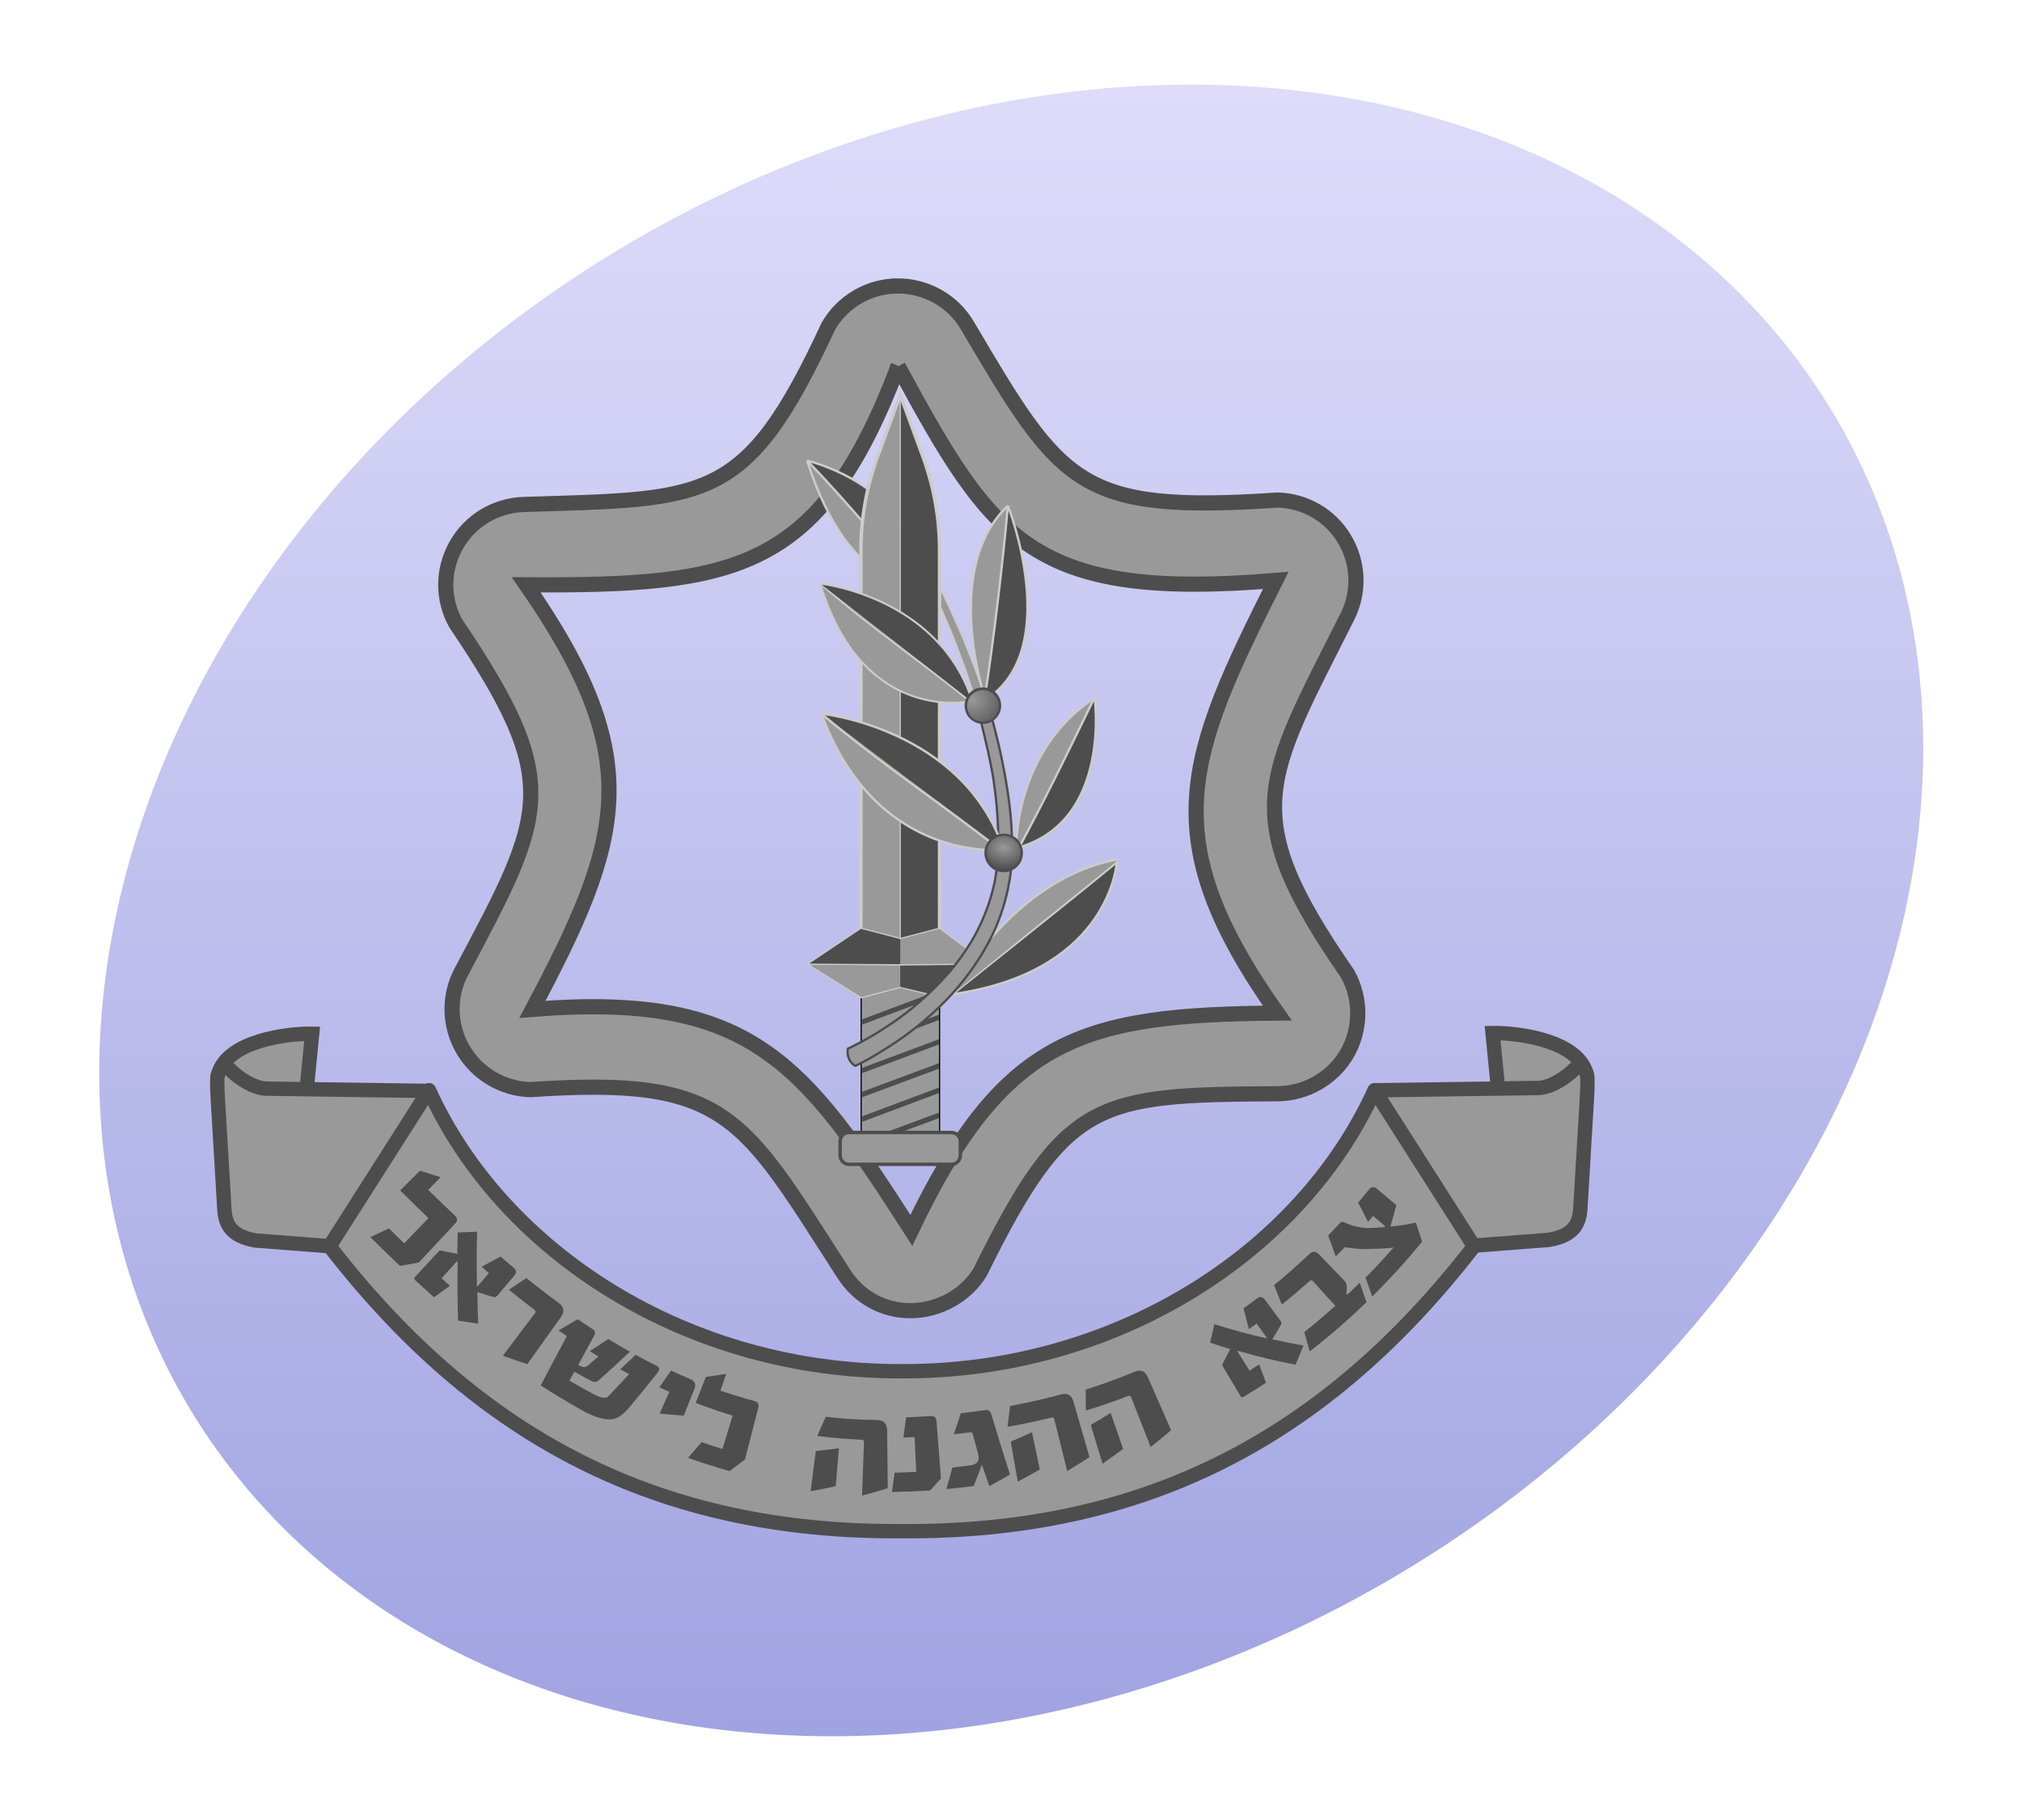 <?xml version="1.0" encoding="UTF-8" standalone="no"?>
<!-- Created with Inkscape (http://www.inkscape.org/) -->

<svg
   xmlns:dc="http://purl.org/dc/elements/1.1/"
   xmlns:cc="http://creativecommons.org/ns#"
   xmlns:rdf="http://www.w3.org/1999/02/22-rdf-syntax-ns#"
   xmlns:svg="http://www.w3.org/2000/svg"
   xmlns="http://www.w3.org/2000/svg"
   xmlns:xlink="http://www.w3.org/1999/xlink"
   xmlns:sodipodi="http://sodipodi.sourceforge.net/DTD/sodipodi-0.dtd"
   xmlns:inkscape="http://www.inkscape.org/namespaces/inkscape"
   version="1.0"
   width="400"
   height="360"
   id="svg2"
   sodipodi:docname="P_IDF.svg"
   inkscape:version="0.92.3 (2405546, 2018-03-11)">
  <sodipodi:namedview
     pagecolor="#ffffff"
     bordercolor="#666666"
     borderopacity="1"
     objecttolerance="10"
     gridtolerance="10"
     guidetolerance="10"
     inkscape:pageopacity="0"
     inkscape:pageshadow="2"
     inkscape:window-width="1920"
     inkscape:window-height="1005"
     id="namedview10"
     showgrid="false"
     inkscape:zoom="2.30832"
     inkscape:cx="200"
     inkscape:cy="180.00004"
     inkscape:window-x="-9"
     inkscape:window-y="-9"
     inkscape:window-maximized="1"
     inkscape:current-layer="svg2"
     showguides="false" />
  <defs
     id="defs4">
    <linearGradient
       id="linearGradient946"
       inkscape:collect="always">
      <stop
         id="stop942"
         offset="0"
         style="stop-color:#999999;stop-opacity:1" />
      <stop
         id="stop944"
         offset="1"
         style="stop-color:#4d4d4d;stop-opacity:1" />
    </linearGradient>
    <linearGradient
       gradientUnits="userSpaceOnUse"
       xlink:href="#linearGradient2889"
       id="linearGradient3199"
       y2="26.29"
       x2="263.83"
       y1="304.51"
       x1="92.604" />
    <linearGradient
       id="linearGradient2889">
      <stop
         id="stop2891"
         offset="0"
         style="stop-color:#a0a3e1;stop-opacity:1" />
      <stop
         id="stop2893"
         offset="1"
         style="stop-color:#dedcfa;stop-opacity:1" />
    </linearGradient>
    <radialGradient
       inkscape:collect="always"
       xlink:href="#linearGradient1718"
       id="radialGradient1369"
       gradientUnits="userSpaceOnUse"
       gradientTransform="matrix(0.104,1.127,-1.212,0.112,434.006,-203.232)"
       cx="280.983"
       cy="223.446"
       fx="280.983"
       fy="223.446"
       r="6.3" />
    <linearGradient
       inkscape:collect="always"
       id="linearGradient1718">
      <stop
         style="stop-color:#999999;stop-opacity:1"
         offset="0"
         id="stop1714" />
      <stop
         style="stop-color:#4d4d4d;stop-opacity:1"
         offset="1"
         id="stop1716" />
    </linearGradient>
    <radialGradient
       inkscape:collect="always"
       xlink:href="#linearGradient946"
       id="radialGradient1371"
       gradientUnits="userSpaceOnUse"
       gradientTransform="matrix(-0.095,0.651,-0.834,-0.122,461.7,11.322)"
       cx="292.971"
       cy="282.141"
       fx="292.971"
       fy="282.141"
       r="6.7" />
  </defs>
  <g
     id="layer1">
    <path
       id="path2869"
       style="fill:url(#linearGradient3199);fill-opacity:1;stroke:none;stroke-width:3.125;stroke-linecap:butt;stroke-linejoin:round;stroke-miterlimit:4;stroke-dasharray:none;stroke-dashoffset:0;stroke-opacity:1"
       transform="matrix(0.852,-0.524,0.524,0.852,-45.279,132.512)"
       d="M 374 169 A 190 152 0 1 1  -6,169 A 190 152 0 1 1  374 169 z" />
  </g>
  <path
     sodipodi:nodetypes="ccccc"
     inkscape:connector-curvature="0"
     id="path1134"
     d="m 296.374,215.574 8.673,0.023 c 2.506,0.006 6.291,-1.166 8.777,-3.307 -1.804,-6.528 -13.643,-8.038 -18.558,-7.949 z"
     style="fill:#999999;fill-opacity:1;stroke:#4d4d4d;stroke-width:2.842;stroke-linecap:butt;stroke-linejoin:miter;stroke-opacity:1" />
  <path
     sodipodi:nodetypes="cccccsssc"
     inkscape:connector-curvature="0"
     id="path1136"
     d="m 273.052,215.642 -0.364,32.2 33.73,-2.595 c 5.237,-0.886 6.093,-3.548 6.227,-6.487 l 1.297,-21.735 c 0,0 0.211,-3.406 0.02,-4.313 -0.359,-1.704 -1.652,-2.132 -2.661,-1.097 -1.263,1.294 -4.452,3.616 -7.219,3.594 z"
     style="fill:#999999;fill-opacity:1;stroke:#4d4d4d;stroke-width:2.842;stroke-linecap:butt;stroke-linejoin:miter;stroke-opacity:1" />
  <path
     style="fill:#999999;fill-opacity:1;stroke:#4d4d4d;stroke-width:2.842;stroke-linecap:butt;stroke-linejoin:miter;stroke-opacity:1"
     d="m 60.641,215.707 -8.673,0.023 c -2.506,0.006 -6.291,-1.166 -8.777,-3.307 1.804,-6.528 13.643,-8.038 18.558,-7.949 z"
     id="path1140"
     inkscape:connector-curvature="0"
     sodipodi:nodetypes="ccccc" />
  <path
     style="fill:#999999;fill-opacity:1;stroke:#4d4d4d;stroke-width:2.842;stroke-linecap:butt;stroke-linejoin:miter;stroke-opacity:1"
     d="m 83.963,215.774 0.364,32.2 -33.73,-2.595 c -5.237,-0.886 -6.093,-3.548 -6.227,-6.487 l -1.297,-21.735 c 0,0 -0.211,-3.406 -0.02,-4.313 0.359,-1.704 1.652,-2.132 2.661,-1.097 1.263,1.294 4.452,3.616 7.219,3.594 z"
     id="path1142"
     inkscape:connector-curvature="0"
     sodipodi:nodetypes="cccccsssc" />
  <path
     inkscape:connector-curvature="0"
     id="path1238"
     d="m 84.865,215.642 -19.679,30.871 c 29.387,37.987 65.197,56.693 113.204,56.355 48.007,0.338 83.818,-18.368 113.205,-56.355 l -19.679,-30.871 c -14.577,32.125 -51.189,55.747 -93.526,55.591 -42.336,0.156 -78.948,-23.467 -93.524,-55.591 z"
     style="clip-rule:evenodd;fill:#999999;fill-opacity:1;fill-rule:evenodd;stroke:#4d4d4d;stroke-width:2.842;stroke-linecap:round;stroke-linejoin:round;stroke-miterlimit:4;stroke-dasharray:none;stroke-opacity:1" />
  <g
     id="g1534"
     transform="matrix(0.888,0,0,0.888,545.003,203.85)"
     style="fill:#4d4d4d;fill-opacity:1">
    <path
       style="font-style:normal;font-variant:normal;font-weight:normal;font-stretch:normal;font-size:medium;line-height:1000%;font-family:SandlarFb-Bold;-inkscape-font-specification:SandlarFb-Bold;letter-spacing:0px;word-spacing:0px;fill:#4d4d4d;fill-opacity:1;stroke:none;stroke-width:5.693px;stroke-linecap:butt;stroke-linejoin:miter;stroke-opacity:1"
       d="m -401.559,97.325 c 1.238,-0.13 2.475,-0.273 3.71,-0.43 1.768,-0.225 2.457,-0.973 1.991,-2.663 -0.409,-1.485 -0.812,-2.971 -1.21,-4.458 -0.068,-0.216 -0.228,-0.308 -0.48,-0.278 -1.236,0.151 -2.474,0.288 -3.713,0.411 0.541,-1.552 1.062,-3.106 1.565,-4.662 1.758,-0.197 3.512,-0.422 5.26,-0.677 0.498,-0.073 0.848,-0.034 1.052,0.119 0.212,0.142 0.392,0.468 0.543,0.978 1.314,4.422 2.681,8.831 4.101,13.226 -1.511,0.882 -3.043,1.744 -4.595,2.585 -0.563,-1.59 -1.116,-3.183 -1.659,-4.778 -0.594,1.594 -1.21,3.185 -1.847,4.772 -2.023,0.254 -4.05,0.472 -6.078,0.656 0.469,-1.599 0.923,-3.199 1.361,-4.802 z"
       id="path1826"
       inkscape:connector-curvature="0" />
    <path
       style="font-style:normal;font-variant:normal;font-weight:normal;font-stretch:normal;font-size:medium;line-height:1000%;font-family:SandlarFb-Bold;-inkscape-font-specification:SandlarFb-Bold;letter-spacing:0px;word-spacing:0px;fill:#4d4d4d;fill-opacity:1;stroke:none;stroke-width:5.693px;stroke-linecap:butt;stroke-linejoin:miter;stroke-opacity:1"
       d="m -451.959,76.456 c -1.496,0.261 -3.011,0.49 -4.541,0.687 -10e-6,9e-6 -2.172,5.564 -2.172,5.564 -0.096,0.136 -0.055,0.239 0.124,0.308 2.637,1.014 5.311,1.934 8.013,2.756 l -2.259,7.426 c -1.561,-0.474 -3.112,-0.979 -4.653,-1.514 -0.993,1.169 -2.002,2.328 -3.028,3.477 3.047,1.102 6.136,2.091 9.259,2.962 1.168,-0.855 2.317,-1.725 3.444,-2.609 l 2.963,-11.522 c 0.221,-0.861 -0.191,-1.289 -0.857,-1.468 -2.553,-0.687 -5.083,-1.464 -7.585,-2.328 0,0 1.291,-3.739 1.291,-3.739 z"
       id="path1225"
       inkscape:connector-curvature="0" />
    <path
       style="font-style:normal;font-variant:normal;font-weight:normal;font-stretch:normal;font-size:medium;line-height:1000%;font-family:SandlarFb-Bold;-inkscape-font-specification:SandlarFb-Bold;letter-spacing:0px;word-spacing:0px;fill:#4d4d4d;fill-opacity:1;stroke:none;stroke-width:5.693px;stroke-linecap:butt;stroke-linejoin:miter;stroke-opacity:1"
       d="m -344.165,69.527 c 0.339,-1.381 0.652,-2.761 0.939,-4.138 3.725,1.2 7.563,2.243 11.498,3.125 0.195,0.022 0.239,-0.046 0.125,-0.201 0,0 -2.183,-3.045 -2.183,-3.045 -0.579,0.415 -1.161,0.826 -1.747,1.232 -0.378,-1.548 -0.773,-3.089 -1.185,-4.623 0.505,-0.36 1.008,-0.724 1.508,-1.091 0.504,-0.37 1.005,-0.744 1.504,-1.121 0.663,-0.501 1.253,-0.404 1.776,0.307 -1.5e-4,-2.06e-4 3.452,4.664 3.452,4.664 0.225,0.325 0.26,0.624 0.101,0.898 -0.62,1.083 -1.257,2.162 -1.913,3.236 2.279,0.517 4.59,0.981 6.931,1.392 -0.566,1.422 -1.159,2.843 -1.78,4.262 -4.35,-0.837 -8.596,-1.858 -12.719,-3.06 -0.232,-0.055 -0.291,0.006 -0.175,0.185 -3e-5,-5.7e-5 2.662,4.205 2.662,4.205 0.718,-0.46 1.431,-0.927 2.141,-1.399 0.515,1.359 1.021,2.722 1.519,4.09 -1.658,1.088 -3.339,2.144 -5.042,3.165 -0.256,0.153 -0.474,0.077 -0.655,-0.227 l -3.885,-6.521 c -0.181,-0.304 -0.192,-0.545 -0.033,-0.723 0.57,-1.059 1.122,-2.12 1.656,-3.184 -1.515,-0.451 -3.013,-0.927 -4.492,-1.428 z"
       id="path1210"
       inkscape:connector-curvature="0" />
    <g
       id="g1208"
       transform="matrix(0.463,0,0,0.463,-609.392,-477.471)"
       style="fill:#4d4d4d;fill-opacity:1">
      <path
         style="font-style:normal;font-variant:normal;font-weight:normal;font-stretch:normal;font-size:medium;line-height:1000%;font-family:SandlarFb-Bold;-inkscape-font-specification:SandlarFb-Bold;letter-spacing:0px;word-spacing:0px;fill:#4d4d4d;fill-opacity:1;stroke:none;stroke-width:12.306px;stroke-linecap:butt;stroke-linejoin:miter;stroke-opacity:1"
         d="m 521.107,1239.621 -5.332,-17.476 -0.278,-0.91 c 0.035,-0.193 0.226,-0.411 0.572,-0.656 3.024,-1.743 6.006,-3.532 8.945,-5.367 l 5.969,17.303 c -3.231,2.421 -6.525,4.789 -9.876,7.105 z"
         id="path1204"
         inkscape:connector-curvature="0" />
      <path
         style="font-style:normal;font-variant:normal;font-weight:normal;font-stretch:normal;font-size:medium;line-height:1000%;font-family:SandlarFb-Bold;-inkscape-font-specification:SandlarFb-Bold;letter-spacing:0px;word-spacing:0px;fill:#4d4d4d;fill-opacity:1;stroke:none;stroke-width:12.306px;stroke-linecap:butt;stroke-linejoin:miter;stroke-opacity:1"
         d="m 513.008,1203.977 c 3.414,-1.075 6.805,-2.214 10.17,-3.418 4.468,-1.597 8.891,-3.309 13.263,-5.138 1.59,-0.665 2.933,-0.741 4.05,-0.211 0,0 0,0 0,0 0.987,0.47 1.797,1.413 2.42,2.835 l 11.167,25.478 c -0.32,0.275 -0.64,0.55 -0.961,0.825 -2.902,2.464 -5.863,4.881 -8.879,7.251 l -9.399,-24.021 c -0.247,-0.633 -0.799,-0.779 -1.654,-0.449 -6.621,2.556 -13.337,4.862 -20.131,6.928 0.016,-3.365 8.1e-4,-6.725 -0.047,-10.08 z"
         id="path1206"
         inkscape:connector-curvature="0" />
    </g>
    <path
       style="font-style:normal;font-variant:normal;font-weight:normal;font-stretch:normal;font-size:medium;line-height:1000%;font-family:SandlarFb-Bold;-inkscape-font-specification:SandlarFb-Bold;letter-spacing:0px;word-spacing:0px;fill:#4d4d4d;fill-opacity:1;stroke:none;stroke-width:5.693px;stroke-linecap:butt;stroke-linejoin:miter;stroke-opacity:1"
       d="m -387.004,100.472 -1.477,-8.336 -0.077,-0.434 c 0.027,-0.087 0.127,-0.177 0.299,-0.27 1.487,-0.632 2.959,-1.286 4.414,-1.96 l 1.749,8.294 c -1.613,0.927 -3.25,1.829 -4.909,2.706 z"
       id="path1158"
       inkscape:connector-curvature="0" />
    <path
       style="font-style:normal;font-variant:normal;font-weight:normal;font-stretch:normal;font-size:medium;line-height:1000%;font-family:SandlarFb-Bold;-inkscape-font-specification:SandlarFb-Bold;letter-spacing:0px;word-spacing:0px;fill:#4d4d4d;fill-opacity:1;stroke:none;stroke-width:5.693px;stroke-linecap:butt;stroke-linejoin:miter;stroke-opacity:1"
       d="m -388.733,83.625 c 1.638,-0.303 3.27,-0.633 4.894,-0.991 2.156,-0.475 4.298,-0.999 6.424,-1.573 1.452,-0.392 2.392,0.122 2.816,1.593 l 3.563,12.351 c -1.625,1.064 -3.277,2.102 -4.957,3.112 l -2.891,-11.578 c -0.076,-0.305 -0.321,-0.405 -0.733,-0.304 -3.194,0.782 -6.418,1.457 -9.663,2.028 0.196,-1.547 0.378,-3.093 0.547,-4.639 z"
       id="path1166"
       inkscape:connector-curvature="0" />
    <path
       style="font-style:normal;font-variant:normal;font-weight:normal;font-stretch:normal;font-size:medium;line-height:1000%;font-family:SandlarFb-Bold;-inkscape-font-specification:SandlarFb-Bold;letter-spacing:0px;word-spacing:0px;fill:#4d4d4d;fill-opacity:1;stroke:none;stroke-width:5.693px;stroke-linecap:butt;stroke-linejoin:miter;stroke-opacity:1"
       d="m -329.924,56.697 c 0.592,1.437 1.172,2.882 1.739,4.333 2.01,-1.601 3.977,-3.257 5.899,-4.966 0.1,-0.089 0.2,-0.178 0.299,-0.267 0.264,-0.236 0.508,-0.232 0.732,0.017 l 3.011,3.345 c 0.828,0.92 1.506,1.643 2,2.127 -2.253,2.028 -4.568,3.99 -6.94,5.879 0.418,1.43 0.823,2.866 1.212,4.31 4.413,-3.43 8.632,-7.099 12.642,-10.978 -0.483,-1.453 -0.981,-2.897 -1.494,-4.332 -0.7,0.694 -1.406,1.382 -2.12,2.063 -1.811,1.729 0.049,-1.115 -1.274,-2.485 l -5.778,-5.985 c -0.649,-0.672 -1.397,-0.597 -1.923,-0.098 -2.582,2.448 -5.252,4.798 -8.006,7.037 z"
       id="path1214"
       inkscape:connector-curvature="0" />
    <path
       style="font-style:normal;font-variant:normal;font-weight:normal;font-stretch:normal;font-size:medium;line-height:1000%;font-family:SandlarFb-Bold;-inkscape-font-specification:SandlarFb-Bold;letter-spacing:0px;word-spacing:0px;fill:#4d4d4d;fill-opacity:1;stroke:none;stroke-width:5.693px;stroke-linecap:butt;stroke-linejoin:miter;stroke-opacity:1"
       d="m -308.034,59.23 c -0.486,-1.404 -0.987,-2.799 -1.502,-4.185 2.156,-2.186 4.246,-4.435 6.268,-6.742 -1.552,0.276 -3.91,0.305 -6.652,0.375 -0.757,0.007 -2.197,-0.12 -4.229,-0.425 -0.671,0.695 -1.348,1.384 -2.032,2.065 -0.538,-1.569 -1.094,-3.126 -1.67,-4.671 0.914,-0.938 1.816,-1.889 2.704,-2.851 0.207,-0.224 0.496,-0.247 0.867,-0.067 1.653,0.748 3.312,1.166 4.981,1.241 0.903,0.029 2.19,-0.023 3.83,-0.185 0.348,-0.017 0.371,-0.155 0.07,-0.41 l -2.443,-2.079 c -0.378,0.444 -0.759,0.886 -1.143,1.326 -0.718,-1.445 -1.45,-2.878 -2.197,-4.3 0.811,-0.953 1.611,-1.917 2.398,-2.891 0.544,-0.672 1.151,-0.733 1.83,-0.17 1.423,1.205 2.845,2.412 4.266,3.62 -0.402,1.589 -0.834,3.18 -1.295,4.773 1.705,-0.164 3.645,-0.397 5.644,-0.885 0.486,1.414 0.955,2.839 1.408,4.276 -3.485,4.242 -7.192,8.314 -11.104,12.185 z"
       id="path1143"
       inkscape:connector-curvature="0" />
    <path
       style="font-style:normal;font-variant:normal;font-weight:normal;font-stretch:normal;font-size:medium;line-height:1000%;font-family:SandlarFb-Bold;-inkscape-font-specification:SandlarFb-Bold;letter-spacing:0px;word-spacing:0px;fill:#4d4d4d;fill-opacity:1;stroke:none;stroke-width:5.693px;stroke-linecap:butt;stroke-linejoin:miter;stroke-opacity:1"
       d="m -415.036,102.776 c 0.203,-1.433 0.401,-2.867 0.594,-4.302 1.607,-0.033 3.214,-0.087 4.822,-0.163 l -0.37,-7.762 c -0.836,0.04 -1.673,0.074 -2.509,0.102 0.218,-1.498 0.429,-2.997 0.634,-4.496 1.816,-0.07 3.631,-0.169 5.442,-0.296 0.702,-0.05 1.24,0.222 1.309,1.11 l 0.996,12.806 c -0.797,0.895 -1.605,1.784 -2.426,2.668 -2.831,0.178 -5.663,0.288 -8.491,0.334 z"
       id="path1156"
       inkscape:connector-curvature="0" />
    <path
       style="font-style:normal;font-variant:normal;font-weight:normal;font-stretch:normal;font-size:medium;line-height:1000%;font-family:SandlarFb-Bold;-inkscape-font-specification:SandlarFb-Bold;letter-spacing:0px;word-spacing:0px;fill:#4d4d4d;fill-opacity:1;stroke:none;stroke-width:5.693px;stroke-linecap:butt;stroke-linejoin:miter;stroke-opacity:1"
       d="m -466.859,79.452 c 0.877,-1.232 1.745,-2.47 2.605,-3.712 1.4,0.653 2.814,1.278 4.24,1.875 1.055,0.441 1.394,1.149 0.994,2.147 l -0.057,0.141 c -0.781,1.952 -1.562,3.904 -2.342,5.857 -1.784,-0.104 -3.578,-0.25 -5.378,-0.437 l 2.174,-4.838 c -0.749,-0.337 -1.495,-0.681 -2.237,-1.033 z"
       id="path1162"
       inkscape:connector-curvature="0" />
    <path
       transform="scale(0.265)"
       style="font-style:normal;font-variant:normal;font-weight:normal;font-stretch:normal;font-size:medium;line-height:1000%;font-family:SandlarFb-Bold;-inkscape-font-specification:SandlarFb-Bold;letter-spacing:0px;word-spacing:0px;fill:#4d4d4d;fill-opacity:1;stroke:none;stroke-width:21.516px;stroke-linecap:butt;stroke-linejoin:miter;stroke-opacity:1"
       d="m -1830.41,242.631 c -5.292,3.189 -10.633,6.328 -16.019,9.418 2.306,1.611 4.622,3.208 6.946,4.789 -7.42,13.77 -14.745,27.597 -21.969,41.48 11.2,7.173 22.626,14.058 34.292,20.612 11.113,6.265 19.957,8.653 25.967,7.706 2.165,-0.295 4.417,-1.248 6.748,-2.859 2.43,-1.668 4.934,-4.042 7.516,-7.124 8.205,-9.721 16.221,-19.569 24.042,-29.539 0.265,-0.383 0.471,-0.731 0.621,-1.04 0.905,-1.862 0.21,-3.34 -2.057,-4.467 -2.19,-1.088 -4.371,-2.195 -6.542,-3.32 -3.631,-1.869 -7.24,-3.783 -10.826,-5.74 -4.244,4.089 -8.531,8.141 -12.859,12.158 2.454,1.374 4.919,2.73 7.394,4.067 -5.477,5.976 -11.02,11.9 -16.628,17.772 -1.312,1.545 -2.723,2.269 -4.232,2.167 -2.005,0.055 -5.047,-0.993 -9.088,-3.153 -6.82,-3.637 -13.566,-7.398 -20.242,-11.271 1.378,-2.499 2.758,-4.998 4.139,-7.495 4.584,2.583 9.199,5.111 13.845,7.58 2.207,1.177 4.199,1.23 5.918,0.247 9.161,-8.091 18.154,-16.326 26.97,-24.713 -6.129,-3.426 -12.195,-6.976 -18.2,-10.642 -5.12,3.454 -10.293,6.853 -15.519,10.2 2.377,1.495 4.764,2.973 7.162,4.435 0.038,-0.017 0.076,-0.035 0.114,-0.052 -2.887,2.533 -5.789,5.052 -8.707,7.557 -2.826,2.193 -4.891,1.665 -8.265,-0.362 4.452,-8.262 8.93,-16.509 13.432,-24.741 1.241,-2.155 0.726,-3.95 -1.523,-5.407 -4.171,-2.701 -8.314,-5.457 -12.429,-8.264 z"
       id="path1164"
       inkscape:connector-curvature="0" />
    <path
       style="font-style:normal;font-variant:normal;font-weight:normal;font-stretch:normal;font-size:medium;line-height:1000%;font-family:SandlarFb-Bold;-inkscape-font-specification:SandlarFb-Bold;letter-spacing:0px;word-spacing:0px;fill:#4d4d4d;fill-opacity:1;stroke:none;stroke-width:5.693px;stroke-linecap:butt;stroke-linejoin:miter;stroke-opacity:1"
       d="m -496.489,55.125 c 0.606,0.487 1.214,0.971 1.824,1.45 1.76,1.384 3.538,2.738 5.335,4.056 1.228,0.901 1.413,1.964 0.525,3.209 l -7.461,10.46 c -1.822,-0.595 -3.641,-1.218 -5.456,-1.866 l 7.186,-9.528 c 0.189,-0.251 0.113,-0.505 -0.227,-0.763 -1.89,-1.436 -3.757,-2.906 -5.604,-4.407 1.299,-0.864 2.592,-1.735 3.879,-2.612 z"
       id="path1192"
       inkscape:connector-curvature="0" />
    <g
       transform="matrix(0.463,0,0,0.463,-669.886,-477.471)"
       id="g1202"
       style="fill:#4d4d4d;fill-opacity:1">
      <path
         style="font-style:normal;font-variant:normal;font-weight:normal;font-stretch:normal;font-size:medium;line-height:1000%;font-family:SandlarFb-Bold;-inkscape-font-specification:SandlarFb-Bold;letter-spacing:0px;word-spacing:0px;fill:#4d4d4d;fill-opacity:1;stroke:none;stroke-width:12.306px;stroke-linecap:butt;stroke-linejoin:miter;stroke-opacity:1"
         d="m 511.29,1252.881 2.346,-18.123 0.122,-0.944 c 0.112,-0.162 0.376,-0.282 0.793,-0.362 3.48,-0.343 6.938,-0.758 10.37,-1.245 l -1.551,18.242 c -3.984,0.901 -8.012,1.712 -12.081,2.431 z"
         id="path1198"
         inkscape:connector-curvature="0" />
      <path
         style="font-style:normal;font-variant:normal;font-weight:normal;font-stretch:normal;font-size:medium;line-height:1000%;font-family:SandlarFb-Bold;-inkscape-font-specification:SandlarFb-Bold;letter-spacing:0px;word-spacing:0px;fill:#4d4d4d;fill-opacity:1;stroke:none;stroke-width:12.306px;stroke-linecap:butt;stroke-linejoin:miter;stroke-opacity:1"
         d="m 518.577,1217.056 c 3.516,0.415 7.041,0.75 10.57,1.002 4.685,0.335 9.378,0.525 14.072,0.567 3.202,0.028 4.848,1.635 4.886,4.95 l 0.323,27.819 c -4.071,1.279 -8.199,2.461 -12.376,3.544 l 0.923,-25.782 c 0.024,-0.679 -0.422,-1.032 -1.336,-1.07 -7.071,-0.293 -14.128,-0.903 -21.146,-1.819 1.399,-3.06 2.761,-6.13 4.084,-9.211 z"
         id="path1200"
         inkscape:connector-curvature="0" />
    </g>
    <path
       style="font-style:normal;font-variant:normal;font-weight:normal;font-stretch:normal;font-size:medium;line-height:1000%;font-family:SandlarFb-Bold;-inkscape-font-specification:SandlarFb-Bold;letter-spacing:0px;word-spacing:0px;fill:#4d4d4d;fill-opacity:1;stroke:none;stroke-width:5.693px;stroke-linecap:butt;stroke-linejoin:miter;stroke-opacity:1"
       d="m -515.582,32.662 c -1.534,-0.469 -3.069,-0.949 -4.604,-1.439 -1.413,1.403 -2.827,2.805 -4.24,4.207 -0.144,0.086 -0.147,0.197 -0.009,0.334 2.025,2.023 4.07,4.03 6.137,6.014 l -5.391,5.611 c -1.141,-1.098 -2.274,-2.202 -3.399,-3.311 -1.386,0.644 -2.774,1.283 -4.164,1.918 2.169,2.159 4.37,4.304 6.608,6.425 1.402,-0.242 2.801,-0.492 4.197,-0.75 l 8.142,-8.726 c 0.608,-0.652 0.438,-1.24 -0.086,-1.732 -2.006,-1.885 -3.994,-3.795 -5.966,-5.726 0.925,-0.942 1.851,-1.884 2.776,-2.826 z"
       id="path1170"
       inkscape:connector-curvature="0" />
    <path
       style="font-style:normal;font-variant:normal;font-weight:normal;font-stretch:normal;font-size:medium;line-height:1000%;font-family:SandlarFb-Bold;-inkscape-font-specification:SandlarFb-Bold;letter-spacing:0px;word-spacing:0px;fill:#4d4d4d;fill-opacity:1;stroke:none;stroke-width:5.693px;stroke-linecap:butt;stroke-linejoin:miter;stroke-opacity:1"
       d="m -511.767,44.983 c 1.441,-0.052 2.877,-0.115 4.309,-0.189 -0.095,3.98 -0.113,7.985 -0.031,12.015 0.025,0.195 0.102,0.22 0.225,0.072 0.812,-0.953 1.625,-1.906 2.437,-2.859 -0.547,-0.467 -1.093,-0.936 -1.636,-1.408 1.414,-0.749 2.822,-1.505 4.222,-2.269 0.483,0.414 0.967,0.826 1.452,1.236 0.489,0.413 0.979,0.823 1.471,1.232 0.654,0.543 0.697,1.147 0.122,1.817 -1.255,1.475 -2.511,2.95 -3.767,4.424 -0.266,0.293 -0.55,0.395 -0.852,0.304 -1.194,-0.354 -2.389,-0.719 -3.584,-1.093 0.03,2.333 0.094,4.675 0.196,7.026 -1.495,-0.212 -2.993,-0.439 -4.492,-0.68 -0.146,-4.369 -0.169,-8.705 -0.094,-13.011 -0.008,-0.239 -0.083,-0.279 -0.225,-0.12 -1.12,1.232 -2.24,2.465 -3.361,3.697 0.623,0.559 1.249,1.116 1.877,1.67 -1.181,0.854 -2.365,1.704 -3.552,2.551 -1.436,-1.274 -2.856,-2.561 -4.263,-3.857 -0.211,-0.195 -0.196,-0.422 0.046,-0.683 l 5.175,-5.597 c 0.241,-0.261 0.47,-0.34 0.685,-0.238 1.177,0.246 2.353,0.484 3.528,0.714 0.024,-1.588 0.062,-3.173 0.111,-4.753 z"
       id="path1824"
       inkscape:connector-curvature="0" />
  </g>
  <path
     style="clip-rule:evenodd;fill:#999999;fill-opacity:1;fill-rule:evenodd;stroke:#4d4d4d;stroke-width:3;stroke-opacity:1"
     d="m 177.615,56.562 c -5.627,0 -10.882,3.031 -13.727,7.916 -16.353,35.288 -23.827,34.162 -60.287,35.307 -5.566,0.186 -10.577,3.216 -13.297,7.977 -2.783,4.824 -2.842,10.76 -0.121,15.584 21.321,31.554 17.77,37.46 1.113,68.82 -2.597,4.824 -2.475,10.695 0.307,15.457 2.783,4.76 7.79,7.728 13.293,7.914 39.219,-2.708 41.9,5.263 62.023,36.424 2.969,4.638 7.861,7.358 13.365,7.295 5.441,-0.061 10.751,-2.967 13.596,-7.604 17.032,-34.514 23.193,-35.091 58.928,-35.309 5.628,-0.063 10.82,-3.092 13.666,-7.916 2.781,-4.884 2.844,-10.88 0.123,-15.766 -21.941,-31.723 -16.425,-38.141 -0.061,-70.678 2.473,-4.884 2.226,-10.696 -0.559,-15.334 -2.781,-4.7 -7.791,-7.606 -13.232,-7.73 -39.437,2.597 -42.721,-2.91 -61.402,-34.566 -2.844,-4.824 -8.101,-7.791 -13.729,-7.791 z m 0.062,15.893 c 18.727,34.512 26.431,46.35 74.695,42.357 -17.583,34.959 -24.28,50.806 0.311,85.578 -38.778,0.316 -54.167,4.75 -72.398,42.975 -21.521,-33.501 -31.825,-47.145 -74.953,-43.715 18.037,-33.96 22.68,-49.502 -1.238,-83.973 41.667,0.236 58.168,-2.672 73.584,-43.223 z"
     id="path1150"
     inkscape:connector-curvature="0"
     sodipodi:nodetypes="scccccccccccccccccsccccccc" />
  <path
     id="path1177"
     d="m 167.733,207.412 c 0,0 0.099,-0.05 0.248,-0.099 0.198,-0.099 0.446,-0.198 0.793,-0.396 0.743,-0.347 1.784,-0.892 3.072,-1.635 1.338,-0.743 2.874,-1.734 4.658,-2.924 1.734,-1.189 3.667,-2.626 5.599,-4.361 1.982,-1.734 3.964,-3.716 5.897,-5.946 1.883,-2.279 3.716,-4.856 5.203,-7.681 1.487,-2.874 2.676,-5.996 3.419,-9.266 0.099,-0.396 0.198,-0.842 0.248,-1.239 l 0.198,-1.239 c 0.149,-0.842 0.198,-1.685 0.297,-2.527 l 0.05,-0.644 v -0.149 c 0,0 0,-0.049 0,0 v -0.049 -0.099 -0.347 l 0.049,-1.338 c 0.05,-0.892 0,-1.734 0,-2.626 -0.049,-3.469 -0.396,-6.987 -0.892,-10.406 -0.495,-3.419 -1.239,-6.789 -2.032,-10.009 -1.635,-6.442 -3.667,-12.289 -5.599,-17.244 -1.933,-4.955 -3.815,-9.018 -5.153,-11.793 -0.694,-1.387 -1.239,-2.478 -1.635,-3.221 -0.396,-0.743 -0.595,-1.14 -0.595,-1.14 l 1.338,-0.743 c 0,0 0.198,0.396 0.644,1.14 0.396,0.743 0.991,1.833 1.685,3.221 1.437,2.775 3.369,6.838 5.451,11.793 2.081,4.955 4.261,10.901 6.045,17.393 1.784,6.491 3.171,13.627 3.419,20.911 0,0.892 0.05,1.883 0.05,2.725 v 1.338 0.347 0.099 0.099 0.149 l -0.05,0.694 c -0.05,0.941 -0.099,1.833 -0.248,2.725 l -0.198,1.338 c -0.099,0.446 -0.198,0.892 -0.248,1.338 -0.743,3.568 -1.933,6.987 -3.518,10.108 -1.586,3.072 -3.469,5.897 -5.451,8.374 -1.982,2.478 -4.063,4.608 -6.095,6.442 -2.032,1.833 -4.014,3.419 -5.847,4.707 -1.833,1.288 -3.469,2.329 -4.856,3.171 -1.387,0.842 -2.478,1.437 -3.27,1.833 -0.396,0.198 -0.694,0.347 -0.892,0.446 -0.198,0.099 -0.347,0.149 -0.347,0.149 l -0.149,-0.099 c -0.991,-0.644 -1.536,-1.982 -1.288,-3.32 z"
     class="st8"
     inkscape:connector-curvature="0"
     style="fill:#999999;fill-opacity:1;stroke:#cccccc;stroke-width:0.454;stroke-linejoin:round;stroke-miterlimit:10;stroke-opacity:1" />
  <path
     sodipodi:nodetypes="cccccc"
     id="path1179"
     d="m 170.359,191.363 v 33.789 h 7.73 7.78 v -33.789 z"
     class="st6"
     inkscape:connector-curvature="0"
     style="fill:#999999;fill-opacity:1;stroke:#000000;stroke-width:0.227;stroke-miterlimit:10" />
  <path
     sodipodi:nodetypes="ccccc"
     inkscape:connector-curvature="0"
     id="path1181"
     d="m 185.753,200.712 -15.262,5.698 0.264,0.953 14.998,-5.61 z"
     style="fill:#4d4d4d;fill-opacity:1;stroke-width:0.496" />
  <polygon
     style="fill:#4d4d4d;fill-opacity:1"
     transform="matrix(0.496,0,0,0.496,53.219,27.788)"
     points="267.2,339 236.5,350.5 236.5,352.6 267.2,341.1 "
     id="polygon1183" />
  <path
     inkscape:connector-curvature="0"
     id="path1185"
     d="m 159.656,91.115 c 0,0 0,0 0,0 v 0 c 0,0 21.514,4.847 22.444,24.125"
     style="fill:#4d4d4d;fill-opacity:1;stroke:#cccccc;stroke-width:0.454;stroke-miterlimit:10;stroke-opacity:1" />
  <path
     inkscape:connector-curvature="0"
     id="path1187"
     d="m 182.1,115.24 c 0,0.019 0,0.037 0.005,0.056 -0.049,-0.05 -13.676,2.924 -22.447,-24.181"
     style="fill:#999999;fill-opacity:1;stroke:#cccccc;stroke-width:0.454;stroke-miterlimit:10;stroke-opacity:1" />
  <path
     sodipodi:nodetypes="cccc"
     id="path1189"
     d="m 159.656,91.115 v 0 c 8.576,8.771 14.499,16.649 21.357,23.289 l 1.09,0.842"
     class="st7"
     inkscape:connector-curvature="0"
     style="fill:#999999;fill-opacity:1;stroke:#cccccc;stroke-width:0.454;stroke-miterlimit:10;stroke-opacity:1" />
  <path
     id="path1193"
     d="m 173.481,90.669 4.608,-12.551 v 111.639 h -7.779 V 162.321 108.805 c 0,-6.194 1.09,-12.289 3.171,-18.136 z"
     class="st6"
     inkscape:connector-curvature="0"
     style="fill:#999999;fill-opacity:1;stroke:none;stroke-width:0.991;stroke-miterlimit:10"
     sodipodi:nodetypes="cccccscc"
     inkscape:transform-center-x="8.6146502"
     inkscape:transform-center-y="122.22211" />
  <path
     inkscape:transform-center-y="122.22211"
     inkscape:transform-center-x="-8.6146902"
     sodipodi:nodetypes="cccccscc"
     style="fill:#4d4d4d;fill-opacity:1;stroke:none;stroke-width:0.991;stroke-miterlimit:10"
     inkscape:connector-curvature="0"
     class="st6"
     d="M 182.697,90.669 178.089,78.118 v 111.639 h 7.78 V 162.321 108.805 c 0,-6.194 -1.09,-12.289 -3.171,-18.136 z"
     id="path1195" />
  <path
     sodipodi:nodetypes="ccccc"
     inkscape:connector-curvature="0"
     id="path1197"
     d="m 185.758,220.071 -15.448,5.726 v 1.09 l 15.448,-5.726 z"
     style="fill:#4d4d4d;fill-opacity:1;stroke-width:0.496" />
  <path
     style="fill:#999999;fill-opacity:1;stroke:#4d4d4d;stroke-width:0.679;stroke-miterlimit:10;stroke-opacity:1"
     inkscape:connector-curvature="0"
     class="st6"
     d="m 188.247,230.305 h -20.316 c -0.941,0 -1.734,-0.793 -1.734,-1.734 v -2.824 c 0,-0.941 0.793,-1.734 1.734,-1.734 h 20.316 c 0.942,0 1.734,0.793 1.734,1.734 v 2.824 c 0,0.941 -0.793,1.734 -1.734,1.734 z"
     id="path1199" />
  <path
     sodipodi:nodetypes="ccccc"
     inkscape:connector-curvature="0"
     id="path1201"
     d="m 185.758,215.115 -15.285,5.721 v 1.09 l 15.285,-5.721 z"
     style="fill:#4d4d4d;fill-opacity:1;stroke-width:0.496" />
  <path
     sodipodi:nodetypes="ccccc"
     inkscape:connector-curvature="0"
     id="path1203"
     d="m 185.757,210.297 -15.299,5.688 v 1.09 l 15.299,-5.688 z"
     style="fill:#4d4d4d;fill-opacity:1;stroke-width:0.496" />
  <path
     style="fill:#4d4d4d;fill-opacity:1;stroke-width:0.496"
     sodipodi:nodetypes="ccccc"
     inkscape:connector-curvature="0"
     id="path1205"
     d="m 185.761,205.548 -15.334,5.727 v 1.041 l 15.334,-5.727 z" />
  <line
     style="fill:none;stroke:#cccccc;stroke-width:0.227;stroke-linecap:round;stroke-linejoin:round;stroke-miterlimit:10;stroke-dasharray:none;stroke-opacity:1"
     class="st5"
     x1="178.089"
     y1="185.867"
     x2="178.089"
     y2="78.118"
     id="line1207" />
  <path
     id="path1209"
     d="m 201.539,167.631 c -0.166,0.048 -0.334,0.095 -0.504,0.141 v 0 c 0,0 -0.494,-19.152 15.417,-29.67"
     style="fill:#999999;fill-opacity:1;stroke:#cccccc;stroke-width:0.454;stroke-miterlimit:10;stroke-opacity:1"
     inkscape:connector-curvature="0" />
  <path
     id="path1211"
     d="m 216.452,138.101 c 0.031,-0.02 0.061,-0.041 0.093,-0.061 0.015,0.117 3.358,24.238 -15.006,29.59"
     style="fill:#4d4d4d;fill-opacity:1;stroke:#cccccc;stroke-width:0.454;stroke-miterlimit:10;stroke-opacity:1"
     inkscape:connector-curvature="0" />
  <path
     id="path1213"
     d="m 199.396,100.034 c 0,0 0,0 0,0 0,0 11.149,28.492 -4.46,38.402 v 0 c 0,0 0,0 0,0"
     style="fill:#4d4d4d;fill-opacity:1;stroke:#cccccc;stroke-width:0.454;stroke-miterlimit:10;stroke-opacity:1"
     inkscape:connector-curvature="0" />
  <path
     id="path1215"
     d="m 194.937,138.437 c 0,0 -8.82,-25.915 4.46,-38.402"
     style="fill:#999999;fill-opacity:1;stroke:#cccccc;stroke-width:0.454;stroke-miterlimit:10;stroke-opacity:1"
     inkscape:connector-curvature="0" />
  <path
     id="path1217"
     d="m 220.98,170.31 c -0.25,2.705 -3.008,22.172 -32.581,26.35"
     style="fill:#4d4d4d;fill-opacity:1;stroke:#cccccc;stroke-width:0.454;stroke-miterlimit:10;stroke-opacity:1"
     inkscape:connector-curvature="0" />
  <path
     id="path1219"
     d="m 162.48,141.162 c 12.388,10.387 24.358,18.252 36.123,27.501"
     class="st7"
     inkscape:connector-curvature="0"
     style="fill:none;stroke:#000000;stroke-width:0.454;stroke-miterlimit:10"
     sodipodi:nodetypes="cc" />
  <path
     sodipodi:nodetypes="cc"
     style="fill:none;stroke:#cccccc;stroke-width:0.454;stroke-miterlimit:10;stroke-opacity:1"
     inkscape:connector-curvature="0"
     class="st5"
     d="m 216.495,138.04 c -5.194,10.696 -10.017,20.609 -15.46,30.623"
     id="path1230" />
  <path
     style="fill:none;stroke:#cccccc;stroke-width:0.454;stroke-miterlimit:10;stroke-opacity:1"
     inkscape:connector-curvature="0"
     class="st7"
     d="m 188.399,196.66 c 0,0 23.17,-18.402 32.56,-26.138"
     id="path1232"
     sodipodi:nodetypes="cc" />
  <path
     sodipodi:nodetypes="ccc"
     id="path1236"
     d="m 199.396,100.034 c -1.197,12.937 -2.819,26.299 -4.46,37.164 v 1.239"
     class="st7"
     inkscape:connector-curvature="0"
     style="fill:none;stroke:#cccccc;stroke-width:0.454;stroke-miterlimit:10;stroke-opacity:1" />
  <path
     sodipodi:nodetypes="ccccc"
     inkscape:connector-curvature="0"
     id="path1248"
     d="m 178.09,195.322 v -2.1e-4 l -7.731,2.032 -10.653,-6.64 18.384,0.122"
     style="fill:#999999;fill-opacity:1;stroke:#cccccc;stroke-width:0.227;stroke-linecap:round;stroke-linejoin:round;stroke-miterlimit:10;stroke-opacity:1" />
  <path
     style="fill:#4d4d4d;fill-opacity:1;stroke:#cccccc;stroke-width:0.227;stroke-linecap:round;stroke-linejoin:round;stroke-miterlimit:10;stroke-opacity:1"
     d="m 178.09,195.322 v -1.9e-4 l 8.522,2.032 8.762,-6.633 -17.284,0.114"
     id="path1250"
     inkscape:connector-curvature="0"
     sodipodi:nodetypes="ccccc" />
  <path
     inkscape:connector-curvature="0"
     style="fill:none;fill-opacity:1;stroke:#cccccc;stroke-width:0.679;stroke-miterlimit:10;stroke-opacity:1"
     d="m 178.089,78.117 -4.609,12.552 c -2.081,5.847 -3.171,11.942 -3.171,18.136 v 53.515 27.436 h 7.78 7.779 v -27.436 -53.515 c 0,-6.194 -1.09,-12.289 -3.171,-18.136 z"
     id="path1944" />
  <path
     sodipodi:nodetypes="cc"
     style="fill:none;stroke:#000000;stroke-width:0.991;stroke-miterlimit:10;stroke-opacity:1"
     inkscape:connector-curvature="0"
     class="st7"
     d="M 192.954,138.932 C 182.324,132.111 171.749,125.578 163.075,116.337"
     id="path1234" />
  <path
     sodipodi:nodetypes="ccccc"
     inkscape:connector-curvature="0"
     id="path1254"
     d="m 178.09,190.835 17.284,-0.114 -9.506,-7.117 -7.779,2.032 v -2.1e-4"
     style="fill:#999999;fill-opacity:1;stroke:#cccccc;stroke-width:0.227;stroke-linecap:round;stroke-linejoin:round;stroke-miterlimit:10;stroke-opacity:1" />
  <path
     style="fill:#4d4d4d;fill-opacity:1;stroke:#cccccc;stroke-width:0.227;stroke-linecap:round;stroke-linejoin:round;stroke-miterlimit:10;stroke-opacity:1"
     d="m 178.09,190.835 -18.384,-0.122 10.603,-7.11 7.78,2.032 v -1.9e-4"
     id="path1257"
     inkscape:connector-curvature="0"
     sodipodi:nodetypes="ccccc" />
  <path
     sodipodi:nodetypes="ccccc"
     inkscape:connector-curvature="0"
     id="path1259"
     d="m 188.399,196.66 v 0 0 c -0.119,-0.03 11.424,-22.7 32.605,-26.659 0,0.02 -0.007,0.126 -0.024,0.309"
     style="fill:#999999;fill-opacity:1;stroke:#cccccc;stroke-width:0.454;stroke-miterlimit:10;stroke-opacity:1" />
  <path
     sodipodi:nodetypes="ccccccccccccccccccccscccsccccccccccscccccccc"
     style="fill:#999999;fill-opacity:1;stroke:#4d4d4d;stroke-width:0.454;stroke-linejoin:round;stroke-miterlimit:10;stroke-opacity:1"
     inkscape:connector-curvature="0"
     class="st8"
     d="m 167.733,207.412 c 0,0 0.099,-0.05 0.248,-0.099 0.198,-0.099 0.446,-0.198 0.793,-0.396 0.743,-0.347 1.784,-0.892 3.072,-1.635 1.338,-0.743 2.874,-1.734 4.658,-2.924 1.734,-1.189 3.667,-2.626 5.599,-4.361 1.982,-1.734 3.964,-3.716 5.897,-5.946 1.883,-2.279 3.716,-4.856 5.203,-7.681 1.487,-2.874 2.676,-5.996 3.419,-9.266 0.099,-0.396 0.198,-0.842 0.248,-1.239 l 0.198,-1.239 c 0.149,-0.842 0.198,-1.685 0.297,-2.527 l 0.05,-0.644 v -0.149 c 0,0 0,-0.049 0,0 v -0.049 -0.099 -0.347 l 0.049,-1.338 c 0.05,-0.892 0,-1.734 0,-2.626 -0.049,-3.469 -0.396,-6.987 -0.892,-10.406 -0.495,-3.419 -1.708,-8.451 -2.5,-11.672 l 2.18,-0.595 c 1.784,6.491 3.64,15.289 3.888,22.573 0,0.892 0.05,1.883 0.05,2.725 v 1.338 0.347 0.099 0.099 0.149 l -0.05,0.694 c -0.05,0.941 -0.099,1.833 -0.248,2.725 l -0.198,1.338 c -0.099,0.446 -0.198,0.892 -0.248,1.338 -0.743,3.568 -1.933,6.987 -3.518,10.108 -1.586,3.072 -3.469,5.897 -5.451,8.374 -1.982,2.478 -4.063,4.608 -6.095,6.442 -2.032,1.833 -4.014,3.419 -5.847,4.707 -1.833,1.288 -3.469,2.329 -4.856,3.171 -1.387,0.842 -2.478,1.437 -3.27,1.833 -0.396,0.198 -0.694,0.347 -0.892,0.446 -0.198,0.099 -0.347,0.149 -0.347,0.149 l -0.149,-0.099 c -0.991,-0.644 -1.536,-1.982 -1.288,-3.32 z"
     id="path1261" />
  <path
     style="fill:#999999;fill-opacity:1;stroke:#cccccc;stroke-width:0.384;stroke-miterlimit:10;stroke-opacity:1"
     d="m 192.087,138.617 c -2.484,0.657 -21.914,3.217 -29.811,-23.171"
     id="path1240"
     inkscape:connector-curvature="0"
     sodipodi:nodetypes="cc" />
  <path
     id="path1244"
     d="m 162.276,115.446 c 10.318,8.939 20.288,15.707 30.087,23.666"
     class="st7"
     inkscape:connector-curvature="0"
     style="fill:#a66f11;fill-opacity:1;stroke:#cccccc;stroke-width:0.384;stroke-miterlimit:10;stroke-opacity:1"
     sodipodi:nodetypes="cc" />
  <path
     style="fill:#4d4d4d;fill-opacity:1;stroke:#cccccc;stroke-width:0.384;stroke-miterlimit:10;stroke-opacity:1"
     d="m 162.276,115.446 c 0,0 0,0 0,0 v 0 c 0,0 23.319,2.473 30.046,23.155 0,-0.003 -0.081,0.005 -0.236,0.016"
     id="path1242"
     inkscape:connector-curvature="0" />
  <path
     style="fill:#4d4d4d;fill-opacity:1;stroke-width:0.496"
     id="path1263"
     d="m 194.441,136.95 c 1.437,0 2.626,1.189 2.626,2.626 0,1.437 -1.189,2.626 -2.626,2.626 -1.437,0 -2.626,-1.189 -2.626,-2.626 0,-1.437 1.189,-2.626 2.626,-2.626 m 0,-0.991 c -2.032,0 -3.617,1.635 -3.617,3.617 0,2.032 1.635,3.617 3.617,3.617 1.982,0 3.617,-1.635 3.617,-3.617 0,-1.982 -1.586,-3.617 -3.617,-3.617 z"
     inkscape:connector-curvature="0" />
  <path
     id="path1265"
     d="m 194.441,142.748 c -1.734,0 -3.122,-1.387 -3.122,-3.122 0,-1.734 1.387,-3.122 3.122,-3.122 1.734,0 3.122,1.387 3.122,3.122 0,1.734 -1.387,3.122 -3.122,3.122 z"
     class="st0"
     inkscape:connector-curvature="0"
     style="fill:url(#radialGradient1369);fill-opacity:1;stroke-width:0.496" />
  <path
     inkscape:connector-curvature="0"
     id="path1221"
     d="m 162.48,141.162 c 0,0 0,0 0,0 v 0 c 0,0 27.997,2.874 36.074,26.907 0,-0.003 -0.097,0.006 -0.283,0.019"
     style="fill:#4d4d4d;fill-opacity:1;stroke:#cccccc;stroke-width:0.454;stroke-miterlimit:10;stroke-opacity:1" />
  <path
     inkscape:connector-curvature="0"
     id="path1223"
     d="m 198.271,168.087 c -2.786,0.192 -25.43,1.183 -35.791,-26.925"
     style="fill:#999999;fill-opacity:1;stroke:#cccccc;stroke-width:0.454;stroke-miterlimit:10;stroke-opacity:1" />
  <path
     sodipodi:nodetypes="cc"
     style="fill:#a66f11;fill-opacity:1;stroke:#cccccc;stroke-width:0.454;stroke-miterlimit:10;stroke-opacity:1"
     inkscape:connector-curvature="0"
     class="st7"
     d="m 162.48,141.162 c 12.388,10.387 24.358,18.252 36.123,27.501"
     id="path1226" />
  <path
     style="fill:#4d4d4d;fill-opacity:1;stroke-width:0.496"
     id="path1267"
     d="m 198.554,165.888 c 1.536,0 2.824,1.239 2.824,2.824 0,1.536 -1.239,2.824 -2.824,2.824 -1.536,0 -2.824,-1.239 -2.824,-2.824 0.05,-1.586 1.288,-2.824 2.824,-2.824 m 0,-0.991 c -2.081,0 -3.815,1.685 -3.815,3.815 0,2.081 1.685,3.815 3.815,3.815 2.081,0 3.815,-1.685 3.815,-3.815 0,-2.131 -1.685,-3.815 -3.815,-3.815 z"
     inkscape:connector-curvature="0" />
  <path
     id="path1269"
     d="m 198.554,171.983 c -1.833,0 -3.32,-1.487 -3.32,-3.32 0,-1.833 1.487,-3.32 3.32,-3.32 1.833,0 3.32,1.487 3.32,3.32 0,1.833 -1.487,3.32 -3.32,3.32 z"
     class="st0"
     inkscape:connector-curvature="0"
     style="fill:url(#radialGradient1371);fill-opacity:1;stroke-width:0.496" />
</svg>
